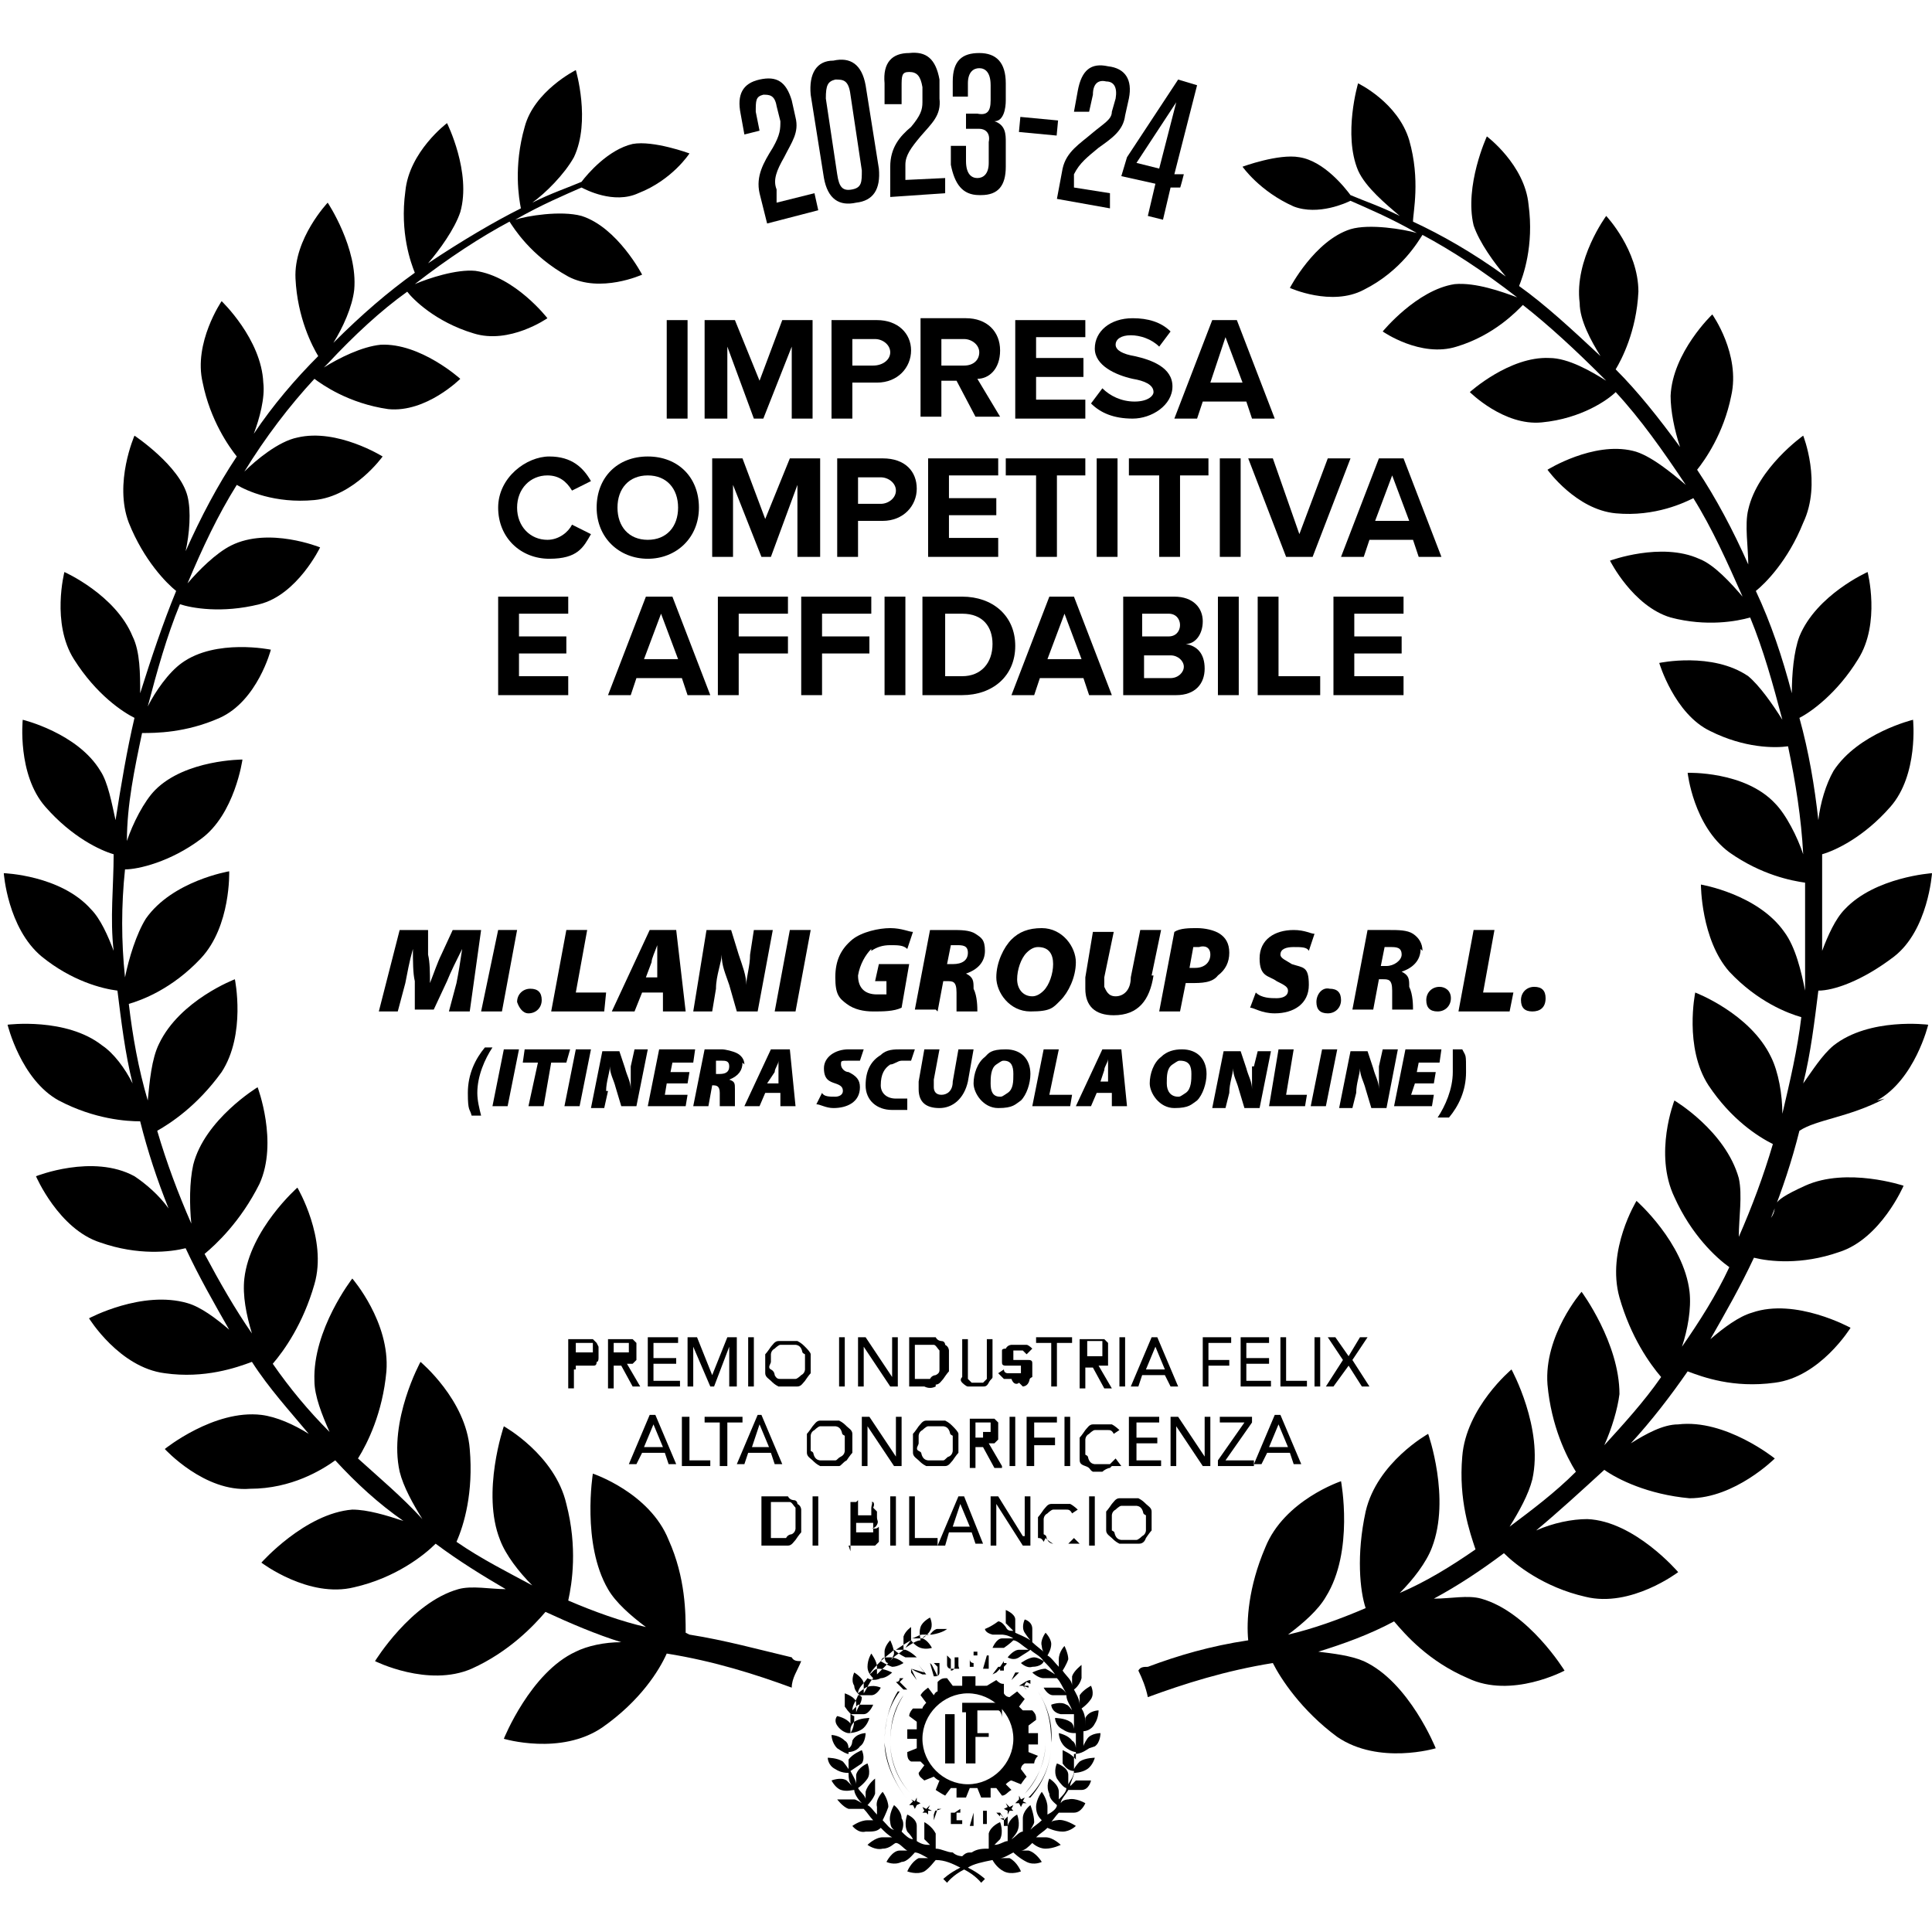 <?xml version="1.0" encoding="UTF-8"?>
<svg id="Livello_1" xmlns="http://www.w3.org/2000/svg" xmlns:xlink="http://www.w3.org/1999/xlink" version="1.1" viewBox="0 0 102 102">
  <!-- Generator: Adobe Illustrator 29.3.1, SVG Export Plug-In . SVG Version: 2.1.0 Build 151)  -->
  <path d="M39.3,7.1l.8-.2-.2-1c0-.6,0-.8.4-.9.3,0,.6,0,.7.6l.2.8c0,.4,0,.7-.4,1.4-.5.8-.9,1.5-.7,2.4l.4,1.6,2.7-.7-.2-.9-2,.5v-.7c-.2-.5,0-1,.4-1.7.4-.8.8-1.3.6-2.1l-.2-.9c-.3-1-.8-1.3-1.7-1.1h0c-.9.2-1.2.8-1,1.8l.2,1.1Z"/>
  <path d="M43.5,9.4c.2,1.1.8,1.5,1.7,1.3h0c.9-.1,1.3-.7,1.2-1.8l-.7-4.4c-.2-1.1-.8-1.5-1.7-1.3h0c-.9,0-1.3.7-1.2,1.8l.7,4.4ZM44.1,4.2c.4,0,.7,0,.8.8l.6,4c0,.6,0,.9-.5,1s-.7-.1-.8-.8l-.6-4c0-.7.1-.9.5-1Z"/>
  <path d="M47.6,5.6v-1c0-.6,0-.8.4-.8s.6.2.7.8v.8c0,.4-.1.7-.6,1.3-.6.5-1.1,1.1-1.1,2.1v1.6c0,0,2.9-.2,2.9-.2v-.8c0,0-2.1.1-2.1.1v-.8c0-.5.3-.9.8-1.5.6-.7,1.1-1.1,1-2v-1c-.2-1.1-.7-1.5-1.6-1.4h0c-.9,0-1.4.5-1.3,1.6v1.1c0,0,.9,0,.9,0Z"/>
  <path d="M51.6,10.3h.2c.9,0,1.3-.5,1.3-1.5v-1.3c0-.4,0-.9-.6-1.1.5,0,.6-.7.6-1.1v-.9c0-1.1-.5-1.6-1.4-1.6h0c-.9,0-1.4.4-1.4,1.5v.8h.8v-.7c0-.6.3-.8.6-.8h0c.3,0,.6.2.6.9v.8c0,.6-.2.8-.7.7h-.6v.8h.7c.3,0,.6.2.5.7v1.1c0,.6-.3.8-.6.8h0c-.3,0-.6-.2-.6-.9v-.8h-.8v1c.2,1,.6,1.6,1.5,1.6Z"/>
  <rect x="54.4" y="5.6" width=".8" height="2" transform="translate(43.1 60.6) rotate(-84.6)"/>
  <path d="M58.7,5.9c0,.4-.4.6-1,1.1-.7.6-1.4,1-1.6,1.9l-.3,1.6,2.8.5v-.8c0,0-1.9-.3-1.9-.3v-.7c.3-.6.7-.9,1.3-1.4.7-.5,1.3-.9,1.4-1.7l.2-.9c.2-1-.2-1.6-1.1-1.7h0c-.9-.2-1.4.2-1.6,1.3l-.2,1.1h.8c0,0,.2-.9.2-.9,0-.6.3-.8.7-.7.4,0,.6.3.5.9l-.2.7Z"/>
  <path d="M59.2,9.3l1.8.4-.4,1.7.8.2.4-1.7h.5c0,.1.2-.7.2-.7h-.5c0,0,1.2-4.7,1.2-4.7l-1-.3-2.7,4.1-.3,1ZM62.1,5.4l-.9,3.5-1.2-.3,2.1-3.2Z"/>
  <path d="M30.4,72.1h.5c.2,0,.3,0,.4,0,.1,0,.2,0,.2-.2q.1,0,.1-.2v-.6c0,0-.1-.2-.1-.2l-.2-.2c-.1,0-.2,0-.4,0h-.9v2.6h.3v-1h.1ZM30.4,70.9h.6q.1,0,.2,0h.1v.5c0,0-.1,0-.1,0,0,0-.1,0-.2,0h-.6v-.8Z"/>
  <path d="M32.4,72.1h.4l.6,1.1h.4l-.7-1.2c0,0,.2,0,.3,0,0,0,0,0,.2-.2q0,0,0-.2v-.5c0,0,0-.2,0-.2q0,0-.2-.2c0,0-.2,0-.4,0h-.9v2.6h.3s0-1,0-1ZM32.4,70.9h.6q0,0,.2,0h0v.5c0,0,0,0,0,0,0,0,0,0-.2,0h-.6v-.8Z"/>
  <polygon points="35.9 72.9 34.5 72.9 34.5 72 35.7 72 35.7 71.7 34.5 71.7 34.5 70.9 35.8 70.9 35.8 70.6 34.2 70.6 34.2 73.2 35.9 73.2 35.9 72.9"/>
  <polygon points="38.9 73.2 38.9 70.6 38.4 70.6 37.6 72.6 37.6 72.6 36.8 70.6 36.3 70.6 36.3 73.2 36.6 73.2 36.6 71.1 36.6 71.1 37.5 73.2 37.7 73.2 38.5 71.1 38.5 71.1 38.5 73.2 38.9 73.2"/>
  <rect x="39.5" y="70.6" width=".3" height="2.6"/>
  <path d="M42.1,73.2c.2,0,.3-.2.4-.3,0,0,.2-.3.3-.4,0-.2,0-.3,0-.5s0-.4,0-.5-.2-.3-.3-.4-.2-.2-.4-.3c-.2,0-.3,0-.5,0s-.4,0-.5,0c-.2,0-.3.2-.4.3,0,0-.2.3-.3.4,0,.2,0,.3,0,.5s0,.4,0,.5c0,.2.2.3.3.4s.2.2.4.3c.2,0,.3,0,.5,0s.3,0,.5,0ZM40.9,72.6c0,0,0-.2-.2-.3s0-.3,0-.4,0-.3,0-.4c0,0,0-.2.2-.3,0,0,.2-.2.3-.2,0,0,.2,0,.4,0s.3,0,.4,0c0,0,.2,0,.3.2s0,.2.2.3c0,0,0,.3,0,.4s0,.3,0,.4c0,0,0,.2-.2.3,0,0-.2.2-.3.2,0,0-.2,0-.4,0s-.3,0-.4,0c-.1,0-.2,0-.3-.2Z"/>
  <rect x="44.3" y="70.6" width=".3" height="2.6"/>
  <polygon points="45.3 73.2 45.6 73.2 45.6 71.1 45.6 71.1 47 73.2 47.4 73.2 47.4 70.6 47.1 70.6 47.1 72.7 47.1 72.7 45.7 70.6 45.3 70.6 45.3 73.2"/>
  <path d="M49.4,73.1c.2,0,.3-.2.4-.3,0,0,.2-.3.3-.4,0-.2,0-.3,0-.5v-.3c0,0,0-.2,0-.3,0,0,0-.2-.2-.3,0,0,0-.2-.2-.2,0,0-.2,0-.3-.2,0,0-.3,0-.5,0h-.9v2.6h.8c.2.1.4.1.6,0ZM48.3,72.9v-1.9h.5c.2,0,.4,0,.5,0s.2.2.3.3c0,0,0,.2,0,.3v.3c0,.2,0,.3,0,.4s0,.2-.2.3c0,0-.2,0-.3.2,0,0-.3,0-.4,0h-.4Z"/>
  <path d="M50.8,73c0,0,.2.2.3.2s.2,0,.4,0,.3,0,.4,0,.2,0,.3-.2.2-.2.2-.3,0-.3,0-.4v-1.6h-.3v1.9c0,0,0,.2,0,.2,0,0,0,0-.2.2,0,0-.2,0-.3,0s-.2,0-.3,0c0,0,0,0-.2-.2,0,0,0-.2,0-.2v-1.9h-.3v1.6c0,.2,0,.3,0,.4-.1.1-.1.2,0,.3Z"/>
  <path d="M54,73.2c0,0,.2,0,.3-.2s0-.2.2-.3c0,0,0-.2,0-.3,0-.2,0-.3,0-.4s0-.2-.2-.2c0,0-.2,0-.3,0s-.2,0-.3,0-.2,0-.2,0q0,0,0-.3h0c0,0,0-.2,0-.2h0q0,0,.2,0c0,0,.2,0,.3,0,0,0,0,0,.2.2l.3-.3c0,0-.2-.2-.3-.2s-.3,0-.4,0-.3,0-.4,0c0,0-.2,0-.3.2q-.2,0-.2.1v.2c0,.2,0,.3,0,.4s0,.2.2.2c0,0,.2,0,.3,0s.2,0,.3,0,.2,0,.2,0q0,0,0,.2v.2c0,0,0,0,0,0,0,0,0,0-.2,0h-.2c0,0-.2,0-.3,0,0,0-.2,0-.2-.2l-.3.2c0,0,.2.2.3.3,0,0,.3,0,.4,0,.1.3.3.3.4.2Z"/>
  <polygon points="56.6 70.6 54.7 70.6 54.7 70.9 55.5 70.9 55.5 73.2 55.8 73.2 55.8 70.9 56.6 70.9 56.6 70.6"/>
  <path d="M58.5,71.8q0,0,0-.2v-.5c0,0,0-.2,0-.2q0,0-.2-.2c0,0-.2,0-.4,0h-.9v2.6h.3v-1.1h.4l.6,1.1h.4l-.7-1.2c0,0,.2,0,.3,0,0,0,.1,0,.2,0ZM58.2,71.6c0,0,0,0,0,0,0,0,0,0-.2,0h-.6v-.8h.6q0,0,.2,0h0v.3c0,0,0,.1,0,.2Z"/>
  <rect x="59.1" y="70.6" width=".3" height="2.6"/>
  <path d="M61.8,73.2h.4l-1.1-2.6h-.3l-1.1,2.6h.4l.2-.6h1.2l.3.6ZM60.5,72.3l.5-1.2h0l.5,1.2h-1Z"/>
  <polygon points="64.9 71.8 63.8 71.8 63.8 70.9 65 70.9 65 70.6 63.5 70.6 63.5 73.2 63.8 73.2 63.8 72.1 64.9 72.1 64.9 71.8"/>
  <polygon points="67.1 72.9 65.8 72.9 65.8 72 67 72 67 71.7 65.8 71.7 65.8 70.9 67 70.9 67 70.6 65.5 70.6 65.5 73.2 67.1 73.2 67.1 72.9"/>
  <polygon points="69 72.9 67.9 72.9 67.9 70.6 67.6 70.6 67.6 73.2 69 73.2 69 72.9"/>
  <rect x="69.4" y="70.6" width=".3" height="2.6"/>
  <polygon points="70.4 73.2 71.2 72.1 71.9 73.2 72.3 73.2 71.4 71.8 72.2 70.6 71.8 70.6 71.2 71.6 70.5 70.6 70.1 70.6 70.9 71.8 70 73.2 70.4 73.2"/>
  <path d="M33.9,76.7h1.2l.2.6h.4l-1.1-2.6h-.3l-1.1,2.6h.4l.3-.6ZM34.5,75.2h0l.5,1.2h-1l.5-1.2Z"/>
  <polygon points="37.5 77.1 36.4 77.1 36.4 74.8 36 74.8 36 77.4 37.5 77.4 37.5 77.1"/>
  <polygon points="38.4 77.4 38.4 75.1 39.2 75.1 39.2 74.8 37.2 74.8 37.2 75.1 38 75.1 38 77.4 38.4 77.4"/>
  <path d="M39.5,76.7h1.2l.2.6h.4l-1.1-2.6h-.2l-1.1,2.6h.4l.2-.6ZM40.1,75.2h0l.5,1.2h-.9l.4-1.2Z"/>
  <path d="M44.7,77.1c0,0,.2-.3.3-.4,0-.2,0-.3,0-.5s0-.4,0-.5c0-.2-.2-.3-.3-.4s-.2-.2-.4-.3c-.2,0-.3,0-.5,0s-.4,0-.5,0c-.2,0-.3.2-.4.3,0,0-.2.3-.3.4,0,.2,0,.3,0,.5s0,.4,0,.5c0,.2.2.3.3.4s.2.2.4.3c.2,0,.3,0,.5,0s.4,0,.5,0c.1,0,.2-.2.4-.3ZM43.7,77.1c0,0-.3,0-.4,0,0,0-.2,0-.3-.2s0-.2-.2-.3c0,0,0-.3,0-.4s0-.3,0-.4c0,0,0-.2.2-.3,0,0,.2-.2.3-.2,0,0,.2,0,.4,0s.3,0,.4,0c0,0,.2,0,.3.2s0,.2.2.3c0,0,0,.3,0,.4s0,.3,0,.4c0,0,0,.2-.2.3s-.2.2-.3.2c0,0-.2,0-.4,0Z"/>
  <polygon points="47.6 74.8 47.3 74.8 47.3 76.9 47.3 76.9 45.9 74.8 45.5 74.8 45.5 77.4 45.8 77.4 45.8 75.3 45.8 75.3 47.2 77.4 47.6 77.4 47.6 74.8"/>
  <path d="M50.3,77.1c0,0,.2-.3.3-.4,0-.2,0-.3,0-.5s0-.4,0-.5-.2-.3-.3-.4-.2-.2-.4-.3c-.2,0-.3,0-.5,0s-.4,0-.5,0c-.2,0-.3.2-.4.3,0,0-.2.3-.3.4,0,.2,0,.3,0,.5s0,.4,0,.5c0,.2.2.3.3.4s.2.2.4.3c.2,0,.3,0,.5,0s.4,0,.5,0c.2,0,.3-.2.4-.3ZM49.4,77.1c0,0-.3,0-.4,0,0,0-.2,0-.3-.2s0-.2-.2-.3,0-.3,0-.4,0-.3,0-.4c0,0,0-.2.2-.3,0,0,.2-.2.3-.2,0,0,.2,0,.4,0s.3,0,.4,0c0,0,.2,0,.3.2s0,.2.2.3c0,0,0,.3,0,.4s0,.3,0,.4c0,0,0,.2-.2.3-.1,0-.2.2-.3.2,0,0-.3,0-.4,0Z"/>
  <path d="M52.9,77.4l-.7-1.2c0,0,.2,0,.3,0,0,0,0,0,.2-.2q0,0,0-.2v-.5c0,0,0-.2,0-.2q0,0-.2-.2c0,0-.2,0-.4,0h-.9v2.6h.3v-1.1h.4l.6,1.1h.4ZM51.9,75.9h-.4v-.8h.6q0,0,.2,0h0v.5c0,0,0,0,0,0,0,0,0,0-.2,0q-.1,0-.2,0Z"/>
  <rect x="53.3" y="74.8" width=".3" height="2.6"/>
  <polygon points="54.6 76.3 55.7 76.3 55.7 75.9 54.6 75.9 54.6 75.1 55.8 75.1 55.8 74.8 54.2 74.8 54.2 77.4 54.6 77.4 54.6 76.3"/>
  <rect x="56.2" y="74.8" width=".3" height="2.6"/>
  <path d="M58.7,77.4c0,0,.2,0,.3,0s0,0,.2,0h0c0,0-.3-.4-.3-.4,0,0-.2.2-.3.3,0,0-.2,0-.4,0s-.3,0-.4,0c0,0-.2,0-.3-.2s0-.2-.2-.3c0,0,0-.3,0-.4s0-.3,0-.4c0,0,0-.2.2-.3,0,0,.2-.2.3-.2,0,0,.2,0,.4,0s.2,0,.3,0,.2,0,.3.2l.3-.2c0,0-.2-.2-.4-.3-.2,0-.3,0-.5,0s-.4,0-.5,0c-.2,0-.3.2-.4.3,0,0-.2.3-.3.4,0,.2,0,.4,0,.6s0,.3,0,.5,0,.3.3.4.2.2.4.3c.2,0,.3,0,.5,0,.1-.1.3-.2.4-.2Z"/>
  <polygon points="61.3 77.1 60 77.1 60 76.2 61.1 76.2 61.1 75.9 60 75.9 60 75.1 61.2 75.1 61.2 74.8 59.6 74.8 59.6 77.4 61.3 77.4 61.3 77.1"/>
  <polygon points="62.1 75.3 62.1 75.3 63.5 77.4 63.9 77.4 63.9 74.8 63.6 74.8 63.6 76.9 63.6 76.9 62.2 74.8 61.8 74.8 61.8 77.4 62.1 77.4 62.1 75.3"/>
  <polygon points="66.2 77.1 64.7 77.1 66.1 75.1 66.1 74.8 64.4 74.8 64.4 75.1 65.7 75.1 64.3 77.1 64.3 77.4 66.2 77.4 66.2 77.1"/>
  <path d="M66.9,76.7h1.2l.2.6h.4l-1.1-2.6h-.3l-1.1,2.6h.4l.3-.6ZM67.5,75.2h0l.5,1.2h-1l.5-1.2Z"/>
  <path d="M42.3,79.7c0,0,0-.2-.2-.3,0,0,0-.2-.2-.2,0,0-.2,0-.3-.2,0,0-.3,0-.5,0h-.9v2.6h.8c.2,0,.4,0,.6,0,.2,0,.3-.2.4-.3,0,0,.2-.3.3-.4,0-.2,0-.3,0-.5v-.3s0,0,0-.2ZM42,80.7c0,0,0,.2-.2.3,0,0-.2,0-.3.2,0,0-.3,0-.4,0h-.4v-1.9h.5c.2,0,.4,0,.5,0s.2.2.3.3c0,0,0,.1,0,.2v.3c0,0,0,.3,0,.4Z"/>
  <rect x="42.9" y="79" width=".3" height="2.6"/>
  <path d="M44.8,81.6h1.1c0,0,.2,0,.3,0q0,0,.2-.2c0,0,0-.2,0-.3v-.2c0,0,0,0,0-.2s0,0-.2,0,0,0-.2,0h0c0,0,.2,0,.3-.2s0-.2,0-.4,0-.2,0-.3c0,0,0,0-.2-.2.1-.2,0-.3,0-.3h-1.2v2.6ZM45.2,79.3h.5c0,0,.2,0,.3,0s0,.2,0,.3v.2h0c0,0,0,.2,0,.2h-.7v-.8ZM45.2,80.4h.5c.2,0,.3,0,.4,0,0,0,0,.2,0,.3s0,.2,0,.2c0,0,0,0,0,0,0,0,0,0-.2,0h-.7v-.8h0Z"/>
  <rect x="47" y="79" width=".3" height="2.6"/>
  <polygon points="49.5 81.2 48.3 81.2 48.3 79 48 79 48 81.6 49.5 81.6 49.5 81.2"/>
  <path d="M50.1,80.9h1.2l.2.6h.4l-1-2.5h-.3l-1.1,2.6h.4l.2-.7ZM50.7,79.4h0l.5,1.2h-.9l.4-1.2Z"/>
  <polygon points="52.6 79.4 52.6 79.4 54 81.6 54.4 81.6 54.4 79 54.1 79 54.1 81.1 54 81.1 52.7 79 52.3 79 52.3 81.6 52.6 81.6 52.6 79.4"/>
  <path d="M55.2,81.2c0,0,.2.2.4.3.2,0,.3,0,.5,0s.3,0,.4,0c0,0,.2,0,.3,0s0,0,.2,0h0c0,0-.3-.3-.3-.3,0,0-.2.2-.3.3,0,0-.2,0-.4,0s-.3,0-.4,0c0,0-.2,0-.3-.2s0-.2-.2-.3c0,0,0-.3,0-.4s0-.3,0-.4c0,0,0-.2.2-.3,0,0,.2-.2.3-.2,0,0,.2,0,.4,0s.2,0,.3,0,.2,0,.3.2l.3-.2c0,0-.2-.2-.4-.3-.2,0-.3,0-.5,0s-.4,0-.5,0c-.2,0-.3.2-.4.3,0,0-.2.3-.3.4,0,.2,0,.4,0,.6s0,.3,0,.5c.1,0,.2,0,.3.2Z"/>
  <rect x="57.5" y="79" width=".3" height="2.6"/>
  <path d="M60.5,81.2c0,0,.2-.3.3-.4,0-.2,0-.3,0-.5s0-.4,0-.5c0-.2-.2-.3-.3-.4s-.2-.2-.4-.3c-.2,0-.3,0-.5,0s-.4,0-.5,0c-.2,0-.3.2-.4.3,0,0-.2.3-.3.4,0,.2,0,.3,0,.5s0,.4,0,.5c0,.2.2.3.3.4s.2.2.4.3c.2,0,.3,0,.5,0s.4,0,.5,0c.1,0,.3,0,.4-.3ZM59.6,81.3c0,0-.3,0-.4,0,0,0-.2,0-.3-.2s0-.2-.2-.3c0,0,0-.3,0-.4s0-.3,0-.4c0,0,0-.2.2-.3,0,0,.2-.2.3-.2,0,0,.2,0,.4,0s.3,0,.4,0c0,0,.2,0,.3.2s0,.2.2.3c0,0,0,.3,0,.4s0,.3,0,.4c0,0,0,.2-.2.3,0,0-.2.2-.3.2-.2,0-.3,0-.4,0Z"/>
  <rect x="35.2" y="16.9" width="1.1" height="5.2"/>
  <polygon points="38.4 18.3 39.8 22.1 40.3 22.1 41.8 18.3 41.8 22.1 42.9 22.1 42.9 16.9 41.3 16.9 40.1 20.1 38.8 16.9 37.2 16.9 37.2 22.1 38.4 22.1 38.4 18.3"/>
  <path d="M46.3,16.9h-2.4v5.2h1.1v-1.9h1.3c1.1,0,1.8-.8,1.8-1.7,0-.9-.7-1.6-1.8-1.6ZM46.1,19.3h-1.1v-1.4h1.2c.4,0,.8.3.8.7,0,.4-.4.7-.9.7Z"/>
  <path d="M52.8,18.5c0-1-.7-1.7-1.8-1.7h-2.4v5.2h1.1v-1.9h.8l1,1.9h1.3l-1.2-2c.6,0,1.2-.5,1.2-1.5ZM50.9,19.3h-1.2v-1.4h1.2c.4,0,.8.3.8.7s-.3.7-.8.7Z"/>
  <polygon points="57.3 21.1 54.7 21.1 54.7 19.9 57.2 19.9 57.2 18.9 54.7 18.9 54.7 17.8 57.3 17.8 57.3 16.9 53.6 16.9 53.6 22.1 57.3 22.1 57.3 21.1"/>
  <path d="M59.9,21.2c-.7,0-1.3-.3-1.7-.7l-.6.8c.5.5,1.2.8,2.2.8s2.1-.7,2.1-1.7-1.1-1.4-2-1.6c-.6-.1-1-.3-1-.6s.3-.5.8-.5,1.1.2,1.5.6l.6-.8c-.5-.5-1.2-.7-2-.7-1.2,0-2,.7-2,1.6s1.1,1.4,2,1.6c.6.1,1.1.3,1.1.7,0,.2-.3.5-1,.5Z"/>
  <path d="M63.2,22.1l.3-.9h2.3l.3.9h1.2l-2-5.2h-1.3l-2,5.2s1.2,0,1.2,0ZM64.7,17.8l.9,2.4h-1.7l.8-2.4Z"/>
  <path d="M28.9,25.1c.6,0,1,.3,1.3.8l1-.5c-.4-.7-1-1.3-2.2-1.3s-2.7,1.1-2.7,2.7,1.2,2.7,2.7,2.7,1.8-.6,2.2-1.3l-1-.5c-.2.4-.7.8-1.3.8-.9,0-1.6-.7-1.6-1.7s.7-1.7,1.6-1.7Z"/>
  <path d="M34.2,24.1c-1.6,0-2.7,1.1-2.7,2.7s1.2,2.7,2.7,2.7,2.7-1.1,2.7-2.7-1.1-2.7-2.7-2.7ZM34.2,28.5c-1,0-1.6-.7-1.6-1.7s.6-1.7,1.6-1.7,1.6.7,1.6,1.7-.6,1.7-1.6,1.7Z"/>
  <polygon points="43.3 29.4 43.3 24.2 41.7 24.2 40.4 27.4 39.2 24.2 37.6 24.2 37.6 29.4 38.7 29.4 38.7 25.6 40.2 29.4 40.7 29.4 42.1 25.6 42.1 29.4 43.3 29.4"/>
  <path d="M46.6,24.2h-2.4v5.2h1.1v-1.9h1.3c1.1,0,1.8-.8,1.8-1.7,0-.9-.6-1.6-1.8-1.6ZM46.5,26.6h-1.2v-1.4h1.2c.4,0,.8.3.8.7s-.4.7-.8.7Z"/>
  <polygon points="52.7 25.1 52.7 24.2 49 24.2 49 29.4 52.7 29.4 52.7 28.4 50.1 28.4 50.1 27.2 52.6 27.2 52.6 26.3 50.1 26.3 50.1 25.1 52.7 25.1"/>
  <polygon points="53.1 25.1 54.7 25.1 54.7 29.4 55.8 29.4 55.8 25.1 57.3 25.1 57.3 24.2 53.1 24.2 53.1 25.1"/>
  <rect x="57.9" y="24.2" width="1.1" height="5.2"/>
  <polygon points="59.6 25.1 61.2 25.1 61.2 29.4 62.3 29.4 62.3 25.1 63.8 25.1 63.8 24.2 59.6 24.2 59.6 25.1"/>
  <rect x="64.4" y="24.2" width="1.1" height="5.2"/>
  <polygon points="68.6 28.2 67.2 24.2 65.9 24.2 67.9 29.4 69.3 29.4 71.3 24.2 70.1 24.2 68.6 28.2"/>
  <path d="M72.8,24.2l-2,5.2h1.2l.3-.9h2.3l.3.9h1.2l-2-5.2h-1.3ZM72.6,27.5l.9-2.4.9,2.4h-1.8Z"/>
  <polygon points="30 32.4 30 31.5 26.3 31.5 26.3 36.7 30 36.7 30 35.7 27.4 35.7 27.4 34.5 29.9 34.5 29.9 33.6 27.4 33.6 27.4 32.4 30 32.4"/>
  <path d="M34.1,31.5l-2,5.2h1.2l.3-.9h2.4l.3.9h1.2l-2-5.2h-1.4ZM34,34.8l.9-2.4.9,2.4h-1.8Z"/>
  <polygon points="41.6 32.4 41.6 31.5 37.9 31.5 37.9 36.7 39 36.7 39 34.5 41.6 34.5 41.6 33.6 39 33.6 39 32.4 41.6 32.4"/>
  <polygon points="43.4 34.5 45.9 34.5 45.9 33.6 43.4 33.6 43.4 32.4 46 32.4 46 31.5 42.3 31.5 42.3 36.7 43.4 36.7 43.4 34.5"/>
  <rect x="46.7" y="31.5" width="1.1" height="5.2"/>
  <path d="M50.8,31.5h-2.1v5.2h2.1c1.6,0,2.8-1,2.8-2.6,0-1.6-1.2-2.6-2.8-2.6ZM50.8,35.7h-.9v-3.3h.9c1.1,0,1.6.7,1.6,1.6,0,1-.6,1.7-1.6,1.7Z"/>
  <path d="M55.4,31.5l-2,5.2h1.2l.3-.9h2.3l.3.9h1.2l-2-5.2h-1.3ZM55.3,34.8l.9-2.4.9,2.4h-1.8Z"/>
  <path d="M63.5,32.8c0-.7-.5-1.3-1.5-1.3h-2.7v5.2h2.8c1,0,1.5-.6,1.5-1.4s-.4-1.2-1-1.3c.5,0,.9-.5.9-1.2ZM60.3,32.4h1.4c.4,0,.6.3.6.6s-.2.6-.6.6h-1.4v-1.2ZM61.8,35.8h-1.4v-1.2h1.4c.4,0,.7.3.7.6s-.3.6-.7.6Z"/>
  <rect x="64.3" y="31.5" width="1.1" height="5.2"/>
  <polygon points="66.4 31.5 66.4 36.7 69.7 36.7 69.7 35.7 67.5 35.7 67.5 31.5 66.4 31.5"/>
  <polygon points="70.4 36.7 74.1 36.7 74.1 35.7 71.5 35.7 71.5 34.5 74 34.5 74 33.6 71.5 33.6 71.5 32.4 74.1 32.4 74.1 31.5 70.4 31.5 70.4 36.7"/>
  <path d="M51.9,89c0,0-.3,0-.4,0v-.5h-.7v.5c-.2,0-.4,0-.5,0l-.3-.4c-.2,0-.3,0-.5.2v.5c0,0-.1,0-.2.2l-.3-.4c0,0-.3.2-.4.4l.3.4c0,0-.2.2-.2.3h-.5c0,0-.2.2-.2.4l.4.3c0,0,0,.2,0,.4h-.5v.5h.5v.5l-.5.2c0,.2,0,.4.2.5h.5s0,0,.2.2l-.3.4c0,.2.2.3.3.4l.5-.2c0,0,.2.2.3.2l-.2.5c0,0,.3.2.5.3l.3-.4c0,0,.2,0,.3,0v.5c.2,0,.4,0,.5,0l.2-.5h.4l.2.5c.2,0,.4,0,.5,0v-.5c0,0,.2,0,.3,0l.3.4c.2,0,.3-.2.5-.3l-.3-.3c0,0,.2-.2.3-.2l.5.2c0,0,.2-.3.3-.4l-.3-.4c0,0,0-.2.2-.3h.5c0,0,0-.2.2-.4l-.5-.2v-.4h.5v-.6h-.5c0,0,0-.2,0-.4l.4-.3c0-.2,0-.3-.2-.5h-.5c0,0,0,0-.2-.2l.3-.4c0,0-.2-.2-.4-.4l-.4.3c0,0-.2,0-.3-.2v-.5c-.1,0-.2,0-.4-.2l-.5.3ZM53.5,91.8c0,1.3-1.1,2.4-2.4,2.4s-2.4-1.1-2.4-2.4,1.1-2.4,2.4-2.4,2.4,1.1,2.4,2.4Z"/>
  <path d="M57.8,92.2c.3-.2.3-.7.3-.7,0,0-.5,0-.7.3,0,0-.2.3-.2.4v-.8c0,0,.4,0,.6-.4.2-.3.2-.7.2-.7,0,0-.5,0-.7.4,0,0,0,.3,0,.4,0-.3,0-.6-.2-.9,0,0,.3-.2.5-.5s0-.7,0-.7c0,0-.4.2-.6.5,0,0,0,.3,0,.5,0-.3-.2-.6-.3-.8,0,0,.3-.2.4-.6,0-.3,0-.7,0-.7,0,0-.4.3-.5.6v.5c0-.3-.3-.5-.5-.8,0,0,.2-.3.3-.6,0-.3-.2-.7-.2-.7,0,0-.3.3-.3.7s0,.3,0,.4c-.2-.2-.4-.5-.6-.6,0,0,.2-.3.2-.6s-.3-.6-.3-.6c0,0-.3.4-.2.7,0,0,0,.3.2.4-.2-.2-.5-.4-.7-.6,0,0,0-.3,0-.7s-.4-.5-.4-.5c0,0-.2.4,0,.7,0,0,.2.3.3.4-.3-.2-.6-.3-.8-.4,0,0,0-.3,0-.7,0-.3-.5-.5-.5-.5,0,0,0,.4,0,.7,0,0,.3.3.4.4-.2,0-.3,0-.4-.2,0,0-.2-.3-.4-.3-.4.3-.7.4-.7.4,0,0,0,.2.4.3.2,0,.5,0,.5,0,0,0,.3,0,.6.2,0,0-.4,0-.6,0-.3,0-.5.5-.5.5,0,0,.4,0,.6,0,.3-.2.5-.4.5-.4.2,0,.5.3.8.5,0,0-.4,0-.5,0-.3,0-.6.4-.6.4,0,0,.3.2.6,0s.5-.3.6-.4c.2.2.5.3.7.6h0c0,0-.3-.2-.5-.2-.3,0-.7.3-.7.3,0,0,.3.3.6.2.4,0,.6-.2.6-.3.2.2.4.4.6.7,0,0-.3-.2-.5-.3-.3,0-.7.2-.7.2,0,0,.3.3.6.3s.6,0,.7,0c.2.2.3.5.5.8,0,0-.2-.3-.4-.3-.3,0-.8,0-.8,0,0,0,.2.4.5.4.3,0,.6,0,.7,0,0,.3.2.5.3.8,0,0-.2-.3-.3-.3-.3-.2-.8,0-.8,0,0,0,0,.4.5.5.3,0,.5,0,.7,0,0,.3,0,.5,0,.8,0,0,0-.3-.2-.4-.3-.2-.8-.2-.8-.2,0,0,0,.4.4.6.3.2.5.2.7.2v.8c0,0,0-.3-.2-.4-.2-.3-.7-.4-.7-.4,0,0,0,.4.3.7.2.2.5.3.6.3,0,.3,0,.5,0,.8,0-.2,0-.3,0-.4-.2-.3-.7-.5-.7-.5,0,0,0,.4,0,.7.2.3.4.4.6.4,0,.3-.2.5-.3.7v-.5c0-.4-.6-.6-.6-.6,0,0-.2.4,0,.8.2.3.4.5.5.5,0,.2-.2.4-.4.6,0,0,0-.3,0-.4,0-.4-.5-.7-.5-.7,0,0-.2.4,0,.8,0,.3.3.5.4.6,0,.2-.3.4-.5.5,0,0,0-.3,0-.4,0-.4-.3-.8-.3-.8,0,0-.3.4-.3.8s.2.6.3.7c-.2.2-.4.3-.6.5,0,0,.2-.3.2-.4,0-.4-.2-.9-.2-.9,0,0-.4.3-.4.7s0,.6,0,.7c-.2,0-.4.3-.6.4,0,0,.2-.2.3-.4.2-.4,0-.9,0-.9,0,0-.4.2-.5.6,0,.3,0,.6,0,.8-.2,0-.4.2-.7.2,0,0,.2-.2.3-.3.2-.4,0-.9,0-.9,0,0-.5.2-.6.6,0,.3,0,.6,0,.8-.3,0-.6,0-.9.2-.2,0-.3,0-.5.2,0,0-.3,0-.5-.2-.3,0-.6-.2-.9-.2,0-.2,0-.4,0-.8-.2-.4-.6-.6-.6-.6,0,0,0,.6,0,.9,0,0,.2.2.3.3-.2,0-.4,0-.7-.2,0,0,0-.4,0-.8s-.5-.6-.5-.6c0,0-.2.5,0,.9,0,0,.2.2.3.4-.2,0-.4-.2-.6-.4,0,0,.2-.4,0-.7,0-.4-.4-.7-.4-.7,0,0-.3.5-.2.9,0,0,0,.3.2.4-.2,0-.4-.3-.6-.5,0,0,.2-.4.3-.7,0-.4-.3-.8-.3-.8,0,0-.4.4-.3.8,0,0,0,.3,0,.4-.2-.2-.3-.4-.5-.5,0,0,.3-.3.4-.6,0-.4,0-.8,0-.8,0,0-.4.3-.5.7v.4c0-.2-.3-.4-.4-.6,0,0,.3-.2.5-.5s0-.8,0-.8c0,0-.5.2-.6.6v.5c0-.2-.2-.5-.3-.7,0,0,.3-.2.6-.4.2-.3,0-.7,0-.7,0,0-.5.2-.7.5,0,0,0,.3,0,.4,0-.3,0-.5,0-.8,0,0,.4,0,.6-.3.3-.2.3-.7.3-.7,0,0-.5,0-.7.4,0,0,0,.3-.2.4v-.8c0,0,.4,0,.7-.2s.4-.6.4-.6c0,0-.5,0-.8.2,0,0-.2.2-.2.4,0-.3,0-.6,0-.8,0,0,.4,0,.7,0s.5-.5.5-.5c0,0-.5,0-.8,0,0,0-.2.2-.3.3,0-.3.2-.5.3-.8,0,0,.4,0,.7,0s.5-.4.5-.4c0,0-.4-.2-.8,0,0,0-.3.2-.4.3,0-.3.3-.5.5-.8,0,0,.3.2.7,0,.3,0,.6-.3.6-.3,0,0-.4-.2-.7-.2s-.3.2-.5.3c.2-.3.4-.5.6-.7,0,0,.3.2.6.3.3,0,.6-.2.6-.2,0,0-.3-.3-.7-.3s-.4,0-.5.2h0c.2-.2.5-.4.7-.6,0,0,.2.2.6.4.3,0,.6,0,.6,0,0,0-.3-.3-.6-.4-.2,0-.4,0-.5,0,.3-.2.6-.4.8-.5,0,0,.2.3.5.4s.6,0,.6,0c0,0-.2-.4-.5-.5-.2,0-.5,0-.6,0,.2,0,.4-.2.6-.2,0,0,.3,0,.5,0,.6-.1.8-.3.8-.3,0,0-.3,0-.5,0s-.4.3-.4.3c0,0-.3,0-.4.2,0,0,.3-.2.4-.4.2-.3,0-.7,0-.7,0,0-.4.2-.5.5s0,.6,0,.7c-.2,0-.5.2-.8.4,0,0,.2-.3.3-.4,0-.3,0-.7,0-.7,0,0-.3.2-.4.5,0,.4,0,.6,0,.7-.2.2-.5.3-.7.6,0,0,.2-.3.2-.4,0-.3-.2-.7-.2-.7,0,0-.3.3-.3.6s0,.6.2.6c-.2.2-.4.4-.6.6,0,0,0-.3,0-.4,0-.3-.3-.7-.3-.7,0,0-.2.3-.2.7,0,.3.2.5.3.6-.2.2-.3.5-.5.8,0,0,0-.3,0-.5,0-.3-.5-.6-.5-.6,0,0-.2.4,0,.7,0,.3.3.5.4.6,0,.3-.2.5-.3.8v-.5c0-.3-.6-.5-.6-.5,0,0,0,.4,0,.7.2.3.4.5.5.5,0,.3,0,.6-.2.9,0,0,0-.3,0-.5-.2-.3-.7-.4-.7-.4,0,0-.2.2,0,.5.2.3.5.4.6.4v.8c0,0,0-.3-.2-.4-.3-.3-.7-.3-.7-.3,0,0,0,.4.3.7.3.2.5.3.6.3,0,.3,0,.5,0,.8,0,0-.2-.3-.3-.4-.3-.2-.8-.2-.8-.2,0,0,0,.4.4.6.3.2.6.2.7.2,0,.2,0,.5.2.7,0,0-.2-.2-.3-.3-.3-.2-.8,0-.8,0,0,0,.2.4.5.5s.6,0,.7,0c0,.2.2.5.4.7,0,0-.3-.2-.4-.2-.4,0-.9,0-.9,0,0,0,.3.4.6.5.4,0,.7,0,.8,0,.2.2.3.4.5.6,0,0-.2,0-.3,0-.4,0-.8.3-.8.3,0,0,.3.4.7.3.4,0,.6,0,.8-.2.2.2.4.4.6.5,0,0-.3,0-.5,0-.4,0-.8.4-.8.4,0,0,.4.3.8.2.4,0,.6-.3.7-.3.2,0,.4.3.6.4h-.4c-.4,0-.7.6-.7.6,0,0,.4.2.8,0,.3,0,.6-.4.7-.5.2,0,.5.2.7.3-.2,0-.3,0-.5,0-.4.2-.6.7-.6.7,0,0,.5.2.9,0,.3-.2.5-.5.6-.6.5,0,.9.2,1.3.4-.6.3-.9.6-.9.6l.2.2s.3-.4.9-.7c.6.3.9.7.9.7l.2-.2s-.3-.3-.9-.6c.3-.2.8-.3,1.3-.4,0,0,.2.4.6.6.4.2.9,0,.9,0,0,0-.2-.5-.6-.7,0,0-.3,0-.5,0,.2,0,.5-.2.7-.3,0,0,.3.3.7.5s.8,0,.8,0c0,0-.3-.5-.7-.6h-.4c.2,0,.4-.2.6-.4,0,0,.3.3.7.3.4,0,.8-.2.8-.2,0,0-.4-.4-.8-.4s-.3,0-.5,0c.2-.2.4-.3.6-.5,0,0,.4.2.8.2s.7-.3.7-.3c0,0-.6-.4-1-.3,0,0-.3,0-.4.2.2-.2.3-.4.5-.6,0,0,.4,0,.8,0,.4,0,.6-.5.6-.5,0,0-.5-.3-.9-.2,0,0-.3,0-.4.2,0-.2.3-.5.4-.7,0,0,.4,0,.7,0,.4,0,.5-.5.5-.5,0,0-.5,0-.8,0,0,0-.2.2-.3.3,0-.2.2-.5.2-.7,0,0,.4,0,.7-.2s.4-.6.4-.6c0,0-.5,0-.8.2,0,0-.2.2-.3.4,0-.3,0-.5,0-.8.3,0,.5-.1.8-.3Z"/>
  <path d="M50.4,90.5h.3-1.1.3v2.6h-.3,1.1c0,0-.2,0-.3,0v-2.5q0,.1,0,0Z"/>
  <path d="M50.8,90.4q0,0,0,0t0,0c0,0,.2,0,.2,0h0v2.7h-.3,1.1-.3c0,0,0,0,0-.2v-1.2h.3c.2,0,.3,0,.4,0,0,0,0,0,0,.3v.2h0v-1h0v-.2h0c0,.3,0,.5,0,.5,0,0-.3,0-.6,0v-1.2h.8c0,0,.2,0,.3,0s.2.2.2.4,0,0,0,0h0v-.8h-2.1Z"/>
  <path d="M49.7,95.5q0,0,0,0h0v.2h0v-.2q.1,0,0,0s0,0-.2,0h0,0l-.2.6h.2c0,0,0,0,0,0h0q0,0,0,0s0,0,0,0h0v.2h0c0,0,0-.2,0-.2h0c0,0,0,0,0,0h-.2v-.3c.1-.3.1-.2.1-.2Z"/>
  <path d="M50.4,95.7h.2,0c0,0,0,0-.1,0q0,0,0,0h-.3c0,0,0,0,0,0h0v.6q0,0,0,0c0,0,0,0,0,0h.2c.2,0,.4,0,.4,0h0v-.2h0c0,0,0,0,0,0h-.3v-.4h.2v.2h0v-.2h0v-.2h0q0,0,0,0h-.2.2Z"/>
  <path d="M51,96.4h0s0,0,0,0h.6c0,0,0,0,0,0h0c0,0,0,0-.2,0h0v-.7h0c0,0,0,0,0,0h0l-.2.7c0,0,0,0,0,0h0Z"/>
  <path d="M51.9,96.3q0,0,0,0c0,0,0,0,0,0h.2,0c0,0,0-.7,0-.7h-.2,0c0,0,0,.7,0,.7h0Z"/>
  <path d="M52.8,96h0q0,0,0,0t0,0,0,0h.3,0s0,0,0,0c-.2,0-.2-.2-.3-.2h0v-.2h0c0,0,0,0,0,0h0v.3c0,0-.2-.2-.2-.2h0s0,0,0,0h0,.2c0,0,.2.3.2.3h0v.4h.2v-.5l-.2.2s.1,0,0,0q.1,0,0,0c.1,0,0,0,0,0Z"/>
  <path d="M47.7,88.6h0q-.1,0,0,0l-.2.2h0l.4.4h0-.2l-.4-.4q.2,0,.2-.2c-.1,0,0,0,0,0,0,0,0,0,0,0Z"/>
  <path d="M48.1,88.3q0,0,0,0t0,0h0c0,0,0,0,0,0q0,0,0,0t0,0l.3.4h0q0,0,0,0h0l-.3-.6c.3.2.4.2.6.3h.2q0,0,0,0l-.4-.5h0l.3.4-.7-.2h0Z"/>
  <path d="M49.1,88.5s.1,0,0,0q.1,0,0,0h.3c0,0,.2,0,.2-.2,0,0,0-.2,0-.3,0,0,0,0,0-.2,0,0,0,0-.2,0s0,0-.3,0h0,0c0,0,.2.7.2.7q0,0,0,0c.1,0,.1,0,0,0,.1,0,0,0,0,0ZM49.1,87.8s0-.1,0,0q0,0,0,0h.2c0,0,0,0,.2.2,0,0,0,.2,0,.3,0,0,0,0,0,.2h0l-.3-.6Z"/>
  <path d="M50,87.4q0,0,0,0t0,0h0v.5c0,0,0,.2.2.2q0,0,.2,0t.2,0c.1,0,0,0,0-.2v-.4h-.2v.2h0v.3c0,0,0,.2-.2.2h0s0,0,0-.2v-.4c0,0,0,0,0,0h0Z"/>
  <path d="M51,88s0,0,0,0q0,0,0,0t0,0h0s0,0,0,0h.2q0,0,.2,0c0,0,0,0,0-.2h0c0,0,0-.2,0-.2,0,0,0,0,0,0h0v-.2h.2s0,0,0,0h0v-.2h0q0,0-.2,0h0v.2h0c0,0,0,.2,0,.2h0v.2h0c0,0-.2,0-.2-.2h0v.4Z"/>
  <path d="M52.2,87.4h-.2c0,0,0,0,0,0q0,0,.1,0l-.2.7h.3,0c0,0,0-.7,0-.7q0,0,0,0h0s0,0,0,0h0c0,0-.2,0-.2,0,0,0,0,0,0,0Z"/>
  <path d="M52.6,88.3s0,0,0,0q0,0,0,0h0,0q0,0,0,0h0q0,0,0,0l.2-.2c0,0,0,0,0,0h0v.2h0q0,.2,0,.2h0c0-.2,0-.3,0-.3,0,0,0,0,0,0h.2q.1,0,0,0h0c0,0,0-.2,0-.2h-.3q0,0,0,0l-.3.4ZM53,87.8h0c.2,0,.2,0,0,.2,0,0,0,0,0,0h-.2l.2-.3Z"/>
  <path d="M53.4,88.7q-.1.1,0,0t0,0h0q0,.1,0,0t0,0c0,0,0,.2,0,.2h0q0,0,0-.2l.4-.4h-.2q0,0,0,0l-.2.4Z"/>
  <path d="M54.4,88.9c0,0,0,0,0-.2h0c-.2,0-.4.2-.6.3h0c0,0,0,0,.2,0l.2.2c0,0,0,0,0,0h0c0,0,0,0,0,0h0c-.2-.1-.1-.3,0-.4ZM54,89c0,0,.2,0,.3,0h0c0,.2,0,.2,0,.3v-.2Z"/>
  <path d="M48.1,94.7c-.7-.7-1.1-1.7-1.1-2.7s.2-1.8.7-2.5h0c-.5.8-.7,1.6-.7,2.5s.4,2,1.1,2.7h0Z"/>
  <path d="M47.5,89.3h0c-.6.8-.8,1.7-.8,2.7s.5,2.1,1.2,3h0c-.7-.9-1.1-1.9-1.2-3,0-.9.2-1.9.7-2.7Z"/>
  <path d="M54.5,89.5c.5.7.7,1.6.7,2.5s-.4,2-1.1,2.7h0c.7-.8,1.1-1.7,1.1-2.7,0-.9-.2-1.8-.7-2.5h0Z"/>
  <path d="M54.3,94.9h0c.8-.8,1.2-1.8,1.2-2.9s-.2-1.9-.7-2.7h0c.5.8.8,1.7.7,2.7,0,1.1-.4,2.1-1.1,2.9Z"/>
  <polygon points="48.3 95.5 48.4 95.3 48.6 95.2 48.4 95.1 48.4 94.9 48.3 95.1 48.1 95 48.2 95.1 48 95.3 48.2 95.3 48.3 95.5"/>
  <polygon points="48.9 95.7 49 95.8 49 95.6 49.2 95.6 49 95.5 49.1 95.3 48.9 95.5 48.7 95.4 48.8 95.6 48.7 95.7 48.9 95.7"/>
  <polygon points="53.8 95.2 53.9 95.4 54 95.2 54.2 95.2 54 95.1 54.1 94.9 53.9 95 53.8 94.8 53.8 95 53.6 95.2 53.8 95.2"/>
  <polygon points="53.2 95.8 53.3 95.6 53.5 95.6 53.4 95.5 53.5 95.3 53.3 95.4 53.1 95.2 53.2 95.4 53 95.5 53.2 95.6 53.2 95.8"/>
  <path d="M99.1,58.1c2-1.1,2.7-4,2.7-4,0,0-3.1-.4-5,1.1-.6.5-1.1,1.3-1.6,2,.4-1.6.6-3.3.8-4.9.8,0,2.3-.5,4-1.8,1.8-1.4,2-4.4,2-4.4,0,0-3,.2-4.6,1.9-.5.5-.9,1.4-1.2,2.2,0-1.7,0-3.4,0-5.1.7-.2,2.2-.9,3.6-2.5,1.5-1.7,1.2-4.6,1.2-4.6,0,0-2.9.7-4.2,2.7-.4.7-.7,1.7-.8,2.6-.2-1.8-.5-3.6-1-5.4.6-.3,2-1.3,3.1-3.1,1.2-1.9.5-4.6.5-4.6,0,0-2.7,1.2-3.6,3.4-.3.8-.4,2-.4,3-.5-1.9-1.1-3.7-1.9-5.4.5-.4,1.7-1.6,2.5-3.6,1-2.1,0-4.6,0-4.6,0,0-2.4,1.7-2.9,3.9-.2.8,0,2,0,2.9-.8-1.8-1.7-3.5-2.7-5,.4-.5,1.4-1.9,1.8-3.9.5-2.2-1-4.3-1-4.3,0,0-2.1,2-2.2,4.3,0,.8.2,1.8.5,2.7-1.1-1.5-2.2-2.9-3.4-4.1.3-.5,1.1-2,1.2-4.1,0-2.2-1.7-4-1.7-4,0,0-1.7,2.3-1.4,4.6,0,.9.6,2,1.1,2.8-1.5-1.4-2.9-2.7-4.3-3.7.2-.5.8-2.1.5-4.3-.2-2.1-2.2-3.6-2.2-3.6,0,0-1.2,2.6-.7,4.7.3.9,1.1,2,1.7,2.7-1.8-1.3-3.4-2.2-4.9-2.9,0-.5.4-2.2-.2-4.3-.6-2-2.7-3-2.7-3,0,0-.8,2.7,0,4.6.4.9,1.5,1.8,2.2,2.4-1-.5-1.9-.8-2.6-1.1-.3-.4-1.4-1.8-2.7-2-1.1-.2-3,.5-3,.5,0,0,.9,1.3,2.7,2.1,1.3.5,2.8-.2,3-.3.9.4,2.1.9,3.5,1.7-.7-.2-2.5-.5-3.5-.2-1.9.6-3.2,3.1-3.2,3.1,0,0,2.2,1,3.9.1,2-1,2.9-2.6,3.1-2.9,1.5.8,3.2,1.9,5,3.3-.8-.3-2.2-.8-3.3-.7-2,.3-3.8,2.5-3.8,2.5,0,0,2,1.4,3.9.8,2-.6,3.2-1.9,3.5-2.2,1.4,1.1,2.8,2.4,4.2,3.8l.2.2c-.8-.5-2-1.2-3-1.2-2.1-.1-4.2,1.8-4.2,1.8,0,0,1.8,1.8,3.8,1.6,2.1-.2,3.5-1.2,3.9-1.6,1.3,1.4,2.5,3.1,3.7,4.9-.7-.6-1.9-1.6-2.8-1.8-2.1-.5-4.5,1-4.5,1,0,0,1.5,2.1,3.6,2.3,2.1.2,3.7-.6,4.1-.8,1,1.6,1.8,3.4,2.6,5.2-.6-.7-1.5-1.7-2.3-2-2-.9-4.7.1-4.7.1,0,0,1.2,2.4,3.2,3,1.9.5,3.5.2,4.2,0,.7,1.7,1.2,3.5,1.7,5.4-.5-.8-1.2-1.8-1.8-2.3-1.9-1.3-4.7-.7-4.7-.7,0,0,.8,2.7,2.7,3.6,1.8.9,3.4.9,4.1.8.4,1.9.7,3.8.8,5.7-.3-.9-.9-2.1-1.5-2.7-1.6-1.7-4.6-1.6-4.6-1.6,0,0,.3,2.8,2.2,4.2,1.7,1.2,3.3,1.5,4,1.6,0,1.9,0,3.8,0,5.7-.2-1-.5-2.3-1.1-3.1-1.4-2-4.4-2.5-4.4-2.5,0,0,0,2.9,1.5,4.6,1.5,1.6,3.1,2.2,3.8,2.4-.2,1.7-.6,3.4-1,5.1,0-1-.2-2.2-.6-3-1.1-2.3-4-3.4-4-3.4,0,0-.6,2.9.7,4.9,1.2,1.8,2.6,2.7,3.4,3.1-.5,1.7-1.1,3.3-1.8,4.9,0-1,.2-2.2,0-3.1-.7-2.5-3.4-4.1-3.4-4.1,0,0-1.1,2.8,0,5.1.9,2,2.2,3.2,2.9,3.7-.7,1.5-1.6,2.9-2.5,4.2.3-.9.5-2,.4-2.9-.3-2.6-2.8-4.8-2.8-4.8,0,0-1.6,2.6-.9,5.1.6,2.1,1.6,3.5,2.2,4.2-.9,1.3-2,2.5-3,3.6.4-.9.7-1.9.8-2.7,0-2.7-2-5.4-2-5.4,0,0-2,2.3-1.8,4.9.2,2.2,1,3.8,1.5,4.6-1.1,1.1-2.3,2-3.5,2.9.5-.8,1-1.7,1.2-2.5.6-2.7-1.1-5.8-1.1-5.8,0,0-2.4,2-2.6,4.6-.2,2.3.4,4,.7,4.9-1.3.9-2.6,1.7-4,2.3.7-.7,1.4-1.6,1.7-2.4,1-2.6-.2-6-.2-6,0,0-2.7,1.5-3.3,4.1-.5,2.3-.3,4.2,0,5.1-1.4.6-2.8,1.1-4.1,1.4.8-.6,1.6-1.3,2-2,1.5-2.4.8-6.1.8-6.1,0,0-3,1-4,3.5-.9,2.1-1,3.9-.9,4.9-2,.3-3.7.8-5.3,1.4-.2,0-.4,0-.5.2.2.4.4.9.5,1.4,1.9-.7,4.1-1.4,6.6-1.8.4.8,1.5,2.5,3.4,3.9,2.2,1.5,5.2.6,5.2.6,0,0-1.4-3.5-3.8-4.6-.7-.3-1.6-.4-2.4-.5,1.3-.4,2.7-.9,4-1.6.6.7,1.8,2.1,3.9,3,2.3,1.1,5.1-.4,5.1-.4,0,0-1.9-3.1-4.4-3.8-.7-.2-1.6,0-2.5,0,1.3-.7,2.5-1.5,3.7-2.4.6.6,2.1,1.8,4.3,2.3,2.4.6,4.9-1.3,4.9-1.3,0,0-2.3-2.7-4.8-2.8-.8,0-1.8.2-2.7.6,1.2-1,2.4-2.1,3.6-3.2.7.5,2.3,1.3,4.5,1.5,2.4,0,4.5-2.1,4.5-2.1,0,0-2.6-2.1-5.1-1.8-.8,0-1.7.5-2.5,1,1.1-1.2,2.1-2.5,3-3.8.8.3,2.4.9,4.6.6,2.4-.3,4-2.9,4-2.9,0,0-2.9-1.6-5.2-.8-.7.2-1.5.8-2.2,1.4.8-1.4,1.6-2.8,2.3-4.3.8.2,2.5.4,4.5-.3,2.2-.7,3.4-3.5,3.4-3.5,0,0-3-1-5.2,0s-1.3,1-1.8,1.7c.6-1.5,1.1-3,1.5-4.6.9-.6,2.6-.7,4.5-1.7Z"/>
  <path d="M36.2,86.2c0-1,0-2.9-.9-4.9-1-2.5-4-3.5-4-3.5,0,0-.6,3.7.8,6.1.4.7,1.2,1.4,2,2-1.3-.3-2.7-.8-4.1-1.4.2-.9.5-2.8-.1-5.1-.6-2.6-3.3-4.1-3.3-4.1,0,0-1.2,3.5-.2,6,.3.8,1,1.7,1.7,2.4-1.3-.7-2.7-1.4-4-2.3.4-.9.9-2.6.7-4.9-.2-2.6-2.6-4.6-2.6-4.6,0,0-1.7,3.1-1.1,5.8.2.8.7,1.7,1.2,2.5-1.1-1.2-2.3-2.2-3.4-3.2.5-.8,1.3-2.4,1.5-4.6.2-2.6-1.8-4.9-1.8-4.9,0,0-2.1,2.7-2,5.4,0,.8.4,1.8.8,2.7-1.1-1.1-2.1-2.3-3-3.6.6-.7,1.6-2.1,2.2-4.2.7-2.4-.9-5.1-.9-5.1,0,0-2.5,2.2-2.8,4.8-.1.9.1,1.9.4,2.9-.9-1.3-1.7-2.7-2.5-4.2.6-.5,1.9-1.7,2.9-3.7,1-2.2-.1-5.1-.1-5.1,0,0-2.8,1.7-3.4,4.1-.2.9-.2,2.1-.1,3.1-.7-1.6-1.3-3.2-1.8-4.9.7-.4,2.1-1.3,3.4-3.1,1.3-2,.7-4.9.7-4.9,0,0-2.9,1.1-4,3.4-.4.8-.5,2-.6,3-.5-1.7-.8-3.4-1-5.1.7-.2,2.3-.8,3.8-2.4,1.6-1.7,1.5-4.6,1.5-4.6,0,0-3,.5-4.4,2.5-.5.8-.9,2.1-1.1,3.1-.2-1.9-.2-3.8,0-5.7.7,0,2.4-.4,4-1.6,1.8-1.3,2.2-4.2,2.2-4.2,0,0-3,0-4.6,1.6-.6.6-1.2,1.8-1.5,2.7,0-1.9.4-3.8.8-5.7.7,0,2.3,0,4.1-.8,2-.9,2.7-3.6,2.7-3.6,0,0-2.9-.6-4.7.7-.7.5-1.4,1.5-1.8,2.3.5-1.9,1-3.7,1.7-5.4.6.2,2.2.5,4.2,0,2-.5,3.2-3,3.2-3,0,0-2.7-1.1-4.7-.1-.8.4-1.7,1.3-2.3,2,.8-1.9,1.6-3.6,2.6-5.2.5.3,2,1,4.1.8s3.6-2.3,3.6-2.3c0,0-2.4-1.5-4.5-1-1,.2-2.2,1.2-2.8,1.8,1.1-1.8,2.4-3.5,3.7-4.9.4.3,1.8,1.3,3.9,1.6,2,.2,3.8-1.6,3.8-1.6,0,0-2.1-1.9-4.2-1.8-1,.1-2.2.7-3,1.2l.2-.2c1.4-1.5,2.8-2.8,4.2-3.8.3.4,1.5,1.6,3.5,2.2,1.9.6,3.9-.8,3.9-.8,0,0-1.7-2.2-3.8-2.5-1-.1-2.5.4-3.2.7,1.8-1.4,3.5-2.5,5-3.3.2.3,1.1,1.8,3.1,2.9,1.7.9,3.9-.1,3.9-.1,0,0-1.3-2.5-3.2-3.1-1.1-.3-2.9,0-3.5.2,1.4-.8,2.6-1.3,3.5-1.7.2.1,1.7.9,3,.3,1.8-.7,2.7-2.1,2.7-2.1,0,0-1.9-.7-3-.5-1.3.3-2.4,1.6-2.7,2-.7.3-1.6.6-2.6,1.1.7-.5,1.7-1.5,2.2-2.4.9-1.9.1-4.6.1-4.6,0,0-2.2,1.1-2.7,3-.6,2.1-.3,3.8-.2,4.3-1.4.7-3.1,1.7-4.9,2.9.6-.7,1.4-1.8,1.7-2.7.6-2.1-.7-4.7-.7-4.7,0,0-2,1.5-2.2,3.6-.3,2.2.3,3.8.5,4.3-1.4,1-2.8,2.2-4.3,3.7.5-.8,1-1.9,1.1-2.8.2-2.2-1.4-4.6-1.4-4.6,0,0-1.8,1.9-1.7,4s.9,3.6,1.2,4.1c-1.2,1.2-2.4,2.6-3.4,4.1.3-.8.6-1.9.5-2.7-.1-2.3-2.2-4.3-2.2-4.3,0,0-1.5,2.2-1,4.3.4,2,1.4,3.4,1.8,3.9-1,1.5-1.9,3.2-2.7,5,.2-.9.3-2.1.1-2.9-.4-1.6-2.8-3.2-2.8-3.2,0,0-1.1,2.5-.3,4.6.8,2,2,3.2,2.5,3.6-.7,1.7-1.3,3.5-1.9,5.4,0-1,0-2.2-.4-3-.9-2.2-3.6-3.4-3.6-3.4,0,0-.7,2.7.5,4.6,1.2,1.9,2.6,2.8,3.2,3.1-.4,1.7-.7,3.5-1,5.4-.2-.9-.4-2-.8-2.6-1.2-2-4.1-2.7-4.1-2.7,0,0-.3,2.9,1.2,4.6,1.4,1.6,2.9,2.3,3.6,2.5,0,1.7-.2,3.4,0,5.1-.3-.8-.7-1.7-1.2-2.2-1.6-1.8-4.6-1.9-4.6-1.9,0,0,.2,2.9,2,4.4,1.6,1.3,3.2,1.7,4,1.8.2,1.6.4,3.3.8,4.9-.4-.8-1-1.6-1.6-2-1.9-1.5-5-1.1-5-1.1,0,0,.7,2.9,2.7,4,1.9,1,3.6,1.1,4.3,1.1.4,1.6.9,3.1,1.5,4.6-.5-.7-1.2-1.3-1.8-1.7-2.2-1.2-5.2,0-5.2,0,0,0,1.2,2.8,3.4,3.5,2,.7,3.7.5,4.5.3.7,1.5,1.5,2.9,2.3,4.3-.7-.6-1.5-1.2-2.2-1.4-2.4-.7-5.2.8-5.2.8,0,0,1.6,2.6,4,2.9,2.1.3,3.8-.3,4.6-.6.9,1.4,2,2.6,3,3.8-.8-.5-1.7-.9-2.5-1-2.5-.3-5.1,1.8-5.1,1.8,0,0,2.1,2.3,4.5,2.1,2.2,0,3.8-1,4.5-1.5,1.1,1.2,2.3,2.3,3.6,3.2-.9-.3-1.9-.6-2.7-.6-2.5.2-4.8,2.8-4.8,2.8,0,0,2.5,1.9,4.9,1.3,2.2-.5,3.7-1.7,4.3-2.3,1.2.9,2.5,1.7,3.7,2.4-.8,0-1.8-.2-2.5,0-2.5.7-4.4,3.8-4.4,3.8,0,0,2.8,1.4,5.1.4,2-.9,3.3-2.3,3.9-3,1.3.6,2.7,1.2,4,1.6-.9,0-1.8.2-2.4.5-2.4,1.1-3.8,4.6-3.8,4.6,0,0,3,.9,5.2-.6,2-1.4,3-3,3.4-3.9,2.5.4,4.7,1.1,6.6,1.8,0-.5.3-.9.5-1.4-.2,0-.4,0-.5-.2-1.7-.4-3.5-.9-5.4-1.2Z"/>
  <path d="M25.6,55.3c-.5.6-.9,1.4-.9,2.4s.1.8.2,1.2h.5c-.1-.4-.2-.8-.2-1.2,0-.9.4-1.8.8-2.4h-.4Z"/>
  <polygon points="27.4 55.4 26.6 55.4 26 58.4 26.8 58.4 27.4 55.4"/>
  <polygon points="28.7 58.4 29.1 56.1 29.9 56.1 30.1 55.4 27.7 55.4 27.6 56.1 28.4 56.1 27.9 58.4 28.7 58.4"/>
  <polygon points="31.2 55.4 30.4 55.4 29.8 58.4 30.6 58.4 31.2 55.4"/>
  <path d="M32,57.6c0-.5.2-1,.2-1.3h0c0,.4.2.7.3,1.1l.3,1h.8l.6-3h-.7l-.2.9c0,.5,0,.8,0,1.2h0c0-.4-.2-.7-.3-1.1l-.3-.9h-.9l-.6,3h.7l.2-.9Z"/>
  <polygon points="36.3 57.8 35.1 57.8 35.2 57.2 36.3 57.2 36.4 56.6 35.4 56.6 35.5 56.1 36.6 56.1 36.7 55.4 34.8 55.4 34.2 58.4 36.2 58.4 36.3 57.8"/>
  <path d="M39.3,56.2c0-.3-.2-.5-.4-.6s-.6-.2-.8-.2c-.3,0-.7,0-.9,0l-.6,3h.8l.2-1.1h0c.2,0,.4,0,.4.4s0,.6,0,.7h.8c0,0,0-.6,0-.9s0-.4-.3-.5h0c.5-.2.7-.5.7-.9ZM38,56.7h-.2v-.7h.3c.2,0,.4,0,.4.3,0,.3-.2.4-.5.4Z"/>
  <path d="M40.4,57.7h.8v.7h.8l-.3-3h-1l-1.4,3h.8l.3-.7ZM40.9,56.6c0-.2.2-.4.2-.6h0v1.2h-.6l.4-.6Z"/>
  <path d="M45.4,57.4c0-.4-.2-.6-.6-.8-.2,0-.4-.2-.4-.4s0-.2.4-.2.5,0,.6,0l.2-.6c0,0-.4,0-.8,0-.7,0-1.3.4-1.3,1s.3.7.6.8.4.2.4.4-.2.3-.4.3c-.3,0-.6,0-.7-.2l-.3.6c.2,0,.5.2.9.2.7,0,1.4-.3,1.4-1.1Z"/>
  <path d="M47,56.2c.2,0,.4-.2.6-.2.3,0,.5,0,.5,0l.2-.6c0,0-.3,0-.7,0s-.8,0-1.1.3c-.5.3-.8.8-.8,1.6s.6,1.3,1.4,1.3.7,0,.8,0v-.6c-.2,0-.4,0-.6,0-.5,0-.8-.3-.8-.7,0-.6.2-.9.5-1.1Z"/>
  <path d="M49.6,55.4h-.8l-.3,1.7v.4c0,.7.4,1,1.1,1s1.3-.5,1.5-1.4l.3-1.7h-.8l-.3,1.7c0,.5-.3.7-.6.7s-.4-.2-.4-.4v-.4l.3-1.6Z"/>
  <path d="M53.9,58.1c.3-.3.5-.9.5-1.4,0-.8-.5-1.3-1.3-1.3s-.9.2-1.1.4c-.4.3-.6.9-.6,1.4s.5,1.3,1.3,1.3.9-.2,1.2-.4ZM52.3,57.2c0-.3,0-.8.3-1s.3-.2.4-.2c.4,0,.5.3.5.7s0,.8-.3,1-.3.2-.4.2c-.4,0-.5-.3-.5-.7Z"/>
  <polygon points="55.1 55.4 54.5 58.4 56.5 58.4 56.6 57.8 55.4 57.8 55.9 55.4 55.1 55.4"/>
  <path d="M59.2,55.4h-1l-1.4,3h.8l.3-.7h.8v.7h.8l-.3-3ZM58.1,57.1l.2-.6c0-.2.2-.4.2-.6h0v1.2h-.4Z"/>
  <path d="M61.3,55.8c-.4.3-.6.9-.6,1.4s.5,1.3,1.3,1.3.9-.2,1.2-.4c.3-.3.5-.9.5-1.4,0-.8-.5-1.3-1.3-1.3-.4,0-.8.1-1.1.4ZM62.9,56.7c0,.3,0,.8-.3,1s-.3.2-.4.2c-.4,0-.6-.3-.6-.7s0-.8.3-1,.3-.2.4-.2c.5,0,.6.3.6.7Z"/>
  <path d="M66.1,56.3c0,.5,0,.8,0,1.2h0c0-.4-.2-.7-.3-1.1l-.3-.9h-.9l-.6,3h.7l.2-.8c0-.5.2-1,.2-1.3h0c0,.4.2.7.3,1.1l.3,1h.8l.6-3h-.7l-.2.8Z"/>
  <polygon points="67.5 55.4 67 58.4 68.9 58.4 69 57.8 67.9 57.8 68.3 55.4 67.5 55.4"/>
  <polygon points="70.6 55.4 69.8 55.4 69.2 58.4 70 58.4 70.6 55.4"/>
  <path d="M73.7,55.4h-.7l-.2.9c0,.5,0,.8,0,1.2h0c0-.4-.2-.7-.3-1.1l-.3-.9h-.9l-.6,3h.7l.2-.8c0-.5.2-1,.2-1.3h0c0,.4.2.7.3,1.1l.3,1h.8l.6-3.1Z"/>
  <polygon points="76 56.1 76.1 55.4 74.2 55.4 73.6 58.4 75.6 58.4 75.7 57.8 74.5 57.8 74.7 57.2 75.7 57.2 75.8 56.6 74.8 56.6 74.9 56.1 76 56.1"/>
  <path d="M76.7,56.6c0,.9-.4,1.8-.8,2.4h.6c.5-.6.9-1.4.9-2.4s0-.8-.2-1.2h-.5v1.2Z"/>
  <path d="M23.7,53.4h1.1l.6-4.3h-1.5l-.6,1.3c-.2.4-.4,1-.6,1.5h0c0-.5,0-1.1-.1-1.5v-1.3h-1.5l-1.1,4.3h1l.4-1.5c.1-.5.2-1.1.4-1.8h0c0,.6,0,1.3.1,1.7v1.5h1l.7-1.5c.2-.5.5-1.1.8-1.7h0c-.1.7-.2,1.3-.3,1.8l-.4,1.5Z"/>
  <polygon points="26.5 53.4 27.3 49.1 26.3 49.1 25.4 53.4 26.5 53.4"/>
  <path d="M27.9,53.5c.4,0,.7-.3.7-.7s-.2-.6-.6-.6-.7.3-.7.7c.1.3.3.6.6.6Z"/>
  <polygon points="32 52.4 30.4 52.4 31 49.1 29.9 49.1 29.1 53.4 31.9 53.4 32 52.4"/>
  <path d="M34.3,49.1l-2,4.3h1.2l.4-1h1.1v1h1.2l-.5-4.3h-1.4ZM34.1,51.6l.3-.8c0-.2.2-.6.3-.9h0c0,.3,0,.6,0,.9v.8h-.7Z"/>
  <path d="M36.6,53.4h1l.2-1.2c0-.7.3-1.4.3-1.8h0c0,.6.2,1,.4,1.6l.4,1.4h1.1l.8-4.3h-1l-.2,1.3c0,.6-.2,1.2-.2,1.6h0c0-.5-.2-1-.4-1.6l-.4-1.3h-1.3l-.7,4.3Z"/>
  <polygon points="41.7 49.1 40.9 53.4 42 53.4 42.8 49.1 41.7 49.1"/>
  <path d="M46,50.2c.3-.2.6-.3,1-.3s.7,0,.9.2l.3-.9c-.2,0-.6-.2-1.2-.2s-1.5.2-2,.6c-.6.5-.9,1.1-.9,2s.2,1.1.6,1.4c.4.3.9.4,1.4.4s1.1,0,1.5-.2l.4-2.3h-1.6l-.2.9h.6v.7c-.2,0-.3,0-.5,0-.6,0-1-.3-1-1,.1-.6.4-1.1.7-1.4Z"/>
  <path d="M49.5,53.4l.3-1.6h.2c.3,0,.5,0,.5.6s0,.9,0,1h1.1c0-.2,0-.8-.2-1.2,0-.4,0-.6-.4-.8h0c.6-.2,1-.6,1-1.2s-.2-.7-.5-.9-.8-.2-1.2-.2-.9,0-1.2,0l-.8,4.2s1.1,0,1.1,0ZM50.2,49.9h.3c.3,0,.6,0,.6.4s-.3.6-.8.6h-.3l.2-1Z"/>
  <path d="M55,49c-.7,0-1.2.2-1.6.6s-.8,1.2-.8,2,.7,1.8,1.8,1.8,1.2-.2,1.6-.6.8-1.2.8-2-.7-1.8-1.8-1.8ZM55.1,52.3c-.2.2-.4.3-.6.3-.5,0-.8-.4-.8-.9s.2-1.1.5-1.4c.2-.2.4-.3.6-.3.6,0,.8.4.8.9s-.2,1.1-.5,1.4Z"/>
  <path d="M60.8,51.5l.5-2.4h-1.1l-.5,2.5c0,.7-.4,1-.8,1s-.5-.3-.6-.5v-.5l.5-2.4h-1.1l-.4,2.4c0,.2,0,.4,0,.6,0,.9.5,1.4,1.5,1.4,1.3,0,1.9-.8,2.1-2.1Z"/>
  <path d="M62,49.2l-.8,4.2h1.1l.3-1.5h.3c.5,0,1.1,0,1.4-.4.4-.3.6-.7.6-1.2s-.2-.8-.5-1-.8-.3-1.2-.3c-.4,0-.9,0-1.2.2ZM63.9,50.4c0,.4-.3.7-.8.7h-.3l.2-1.1h.3c.3-.1.6,0,.6.4Z"/>
  <path d="M68.3,50c.4,0,.7,0,.8.2l.3-.9c-.2,0-.5-.2-1.1-.2-1,0-1.8.5-1.8,1.5s.5.9.9,1.2c.4.2.6.3.6.5,0,.3-.3.4-.6.4s-.8,0-1.1-.3l-.3.8c.2,0,.6.3,1.3.3,1,0,1.8-.5,1.8-1.5s-.3-.9-.9-1.1c-.3-.2-.6-.3-.6-.5,0-.3.3-.4.7-.4Z"/>
  <path d="M69.5,52.9c0,.4.2.6.6.6s.7-.3.7-.7-.2-.6-.6-.6c-.4-.1-.7.3-.7.7Z"/>
  <path d="M75.1,50.2c0-.4-.2-.7-.5-.9s-.8-.2-1.2-.2-.9,0-1.2,0l-.8,4.2h1.1l.3-1.6h.2c.3,0,.5,0,.5.6s0,.9,0,1h1.1c0-.2,0-.8-.2-1.2,0-.4,0-.6-.4-.8h0c.6-.2,1-.6,1-1.2ZM73.2,51h-.3l.2-1h.3c.3,0,.6,0,.6.4,0,.3-.4.6-.8.6Z"/>
  <path d="M76,52.1c-.4,0-.7.3-.7.7s.2.6.6.6.7-.3.7-.7-.3-.6-.6-.6Z"/>
  <polygon points="77.8 49.1 77 53.4 79.7 53.4 79.9 52.4 78.3 52.4 78.9 49.1 77.8 49.1"/>
  <path d="M81.6,52.7c0-.4-.2-.6-.6-.6s-.7.3-.7.7.2.6.6.6c.4,0,.7-.2.7-.7Z"/>
</svg>
